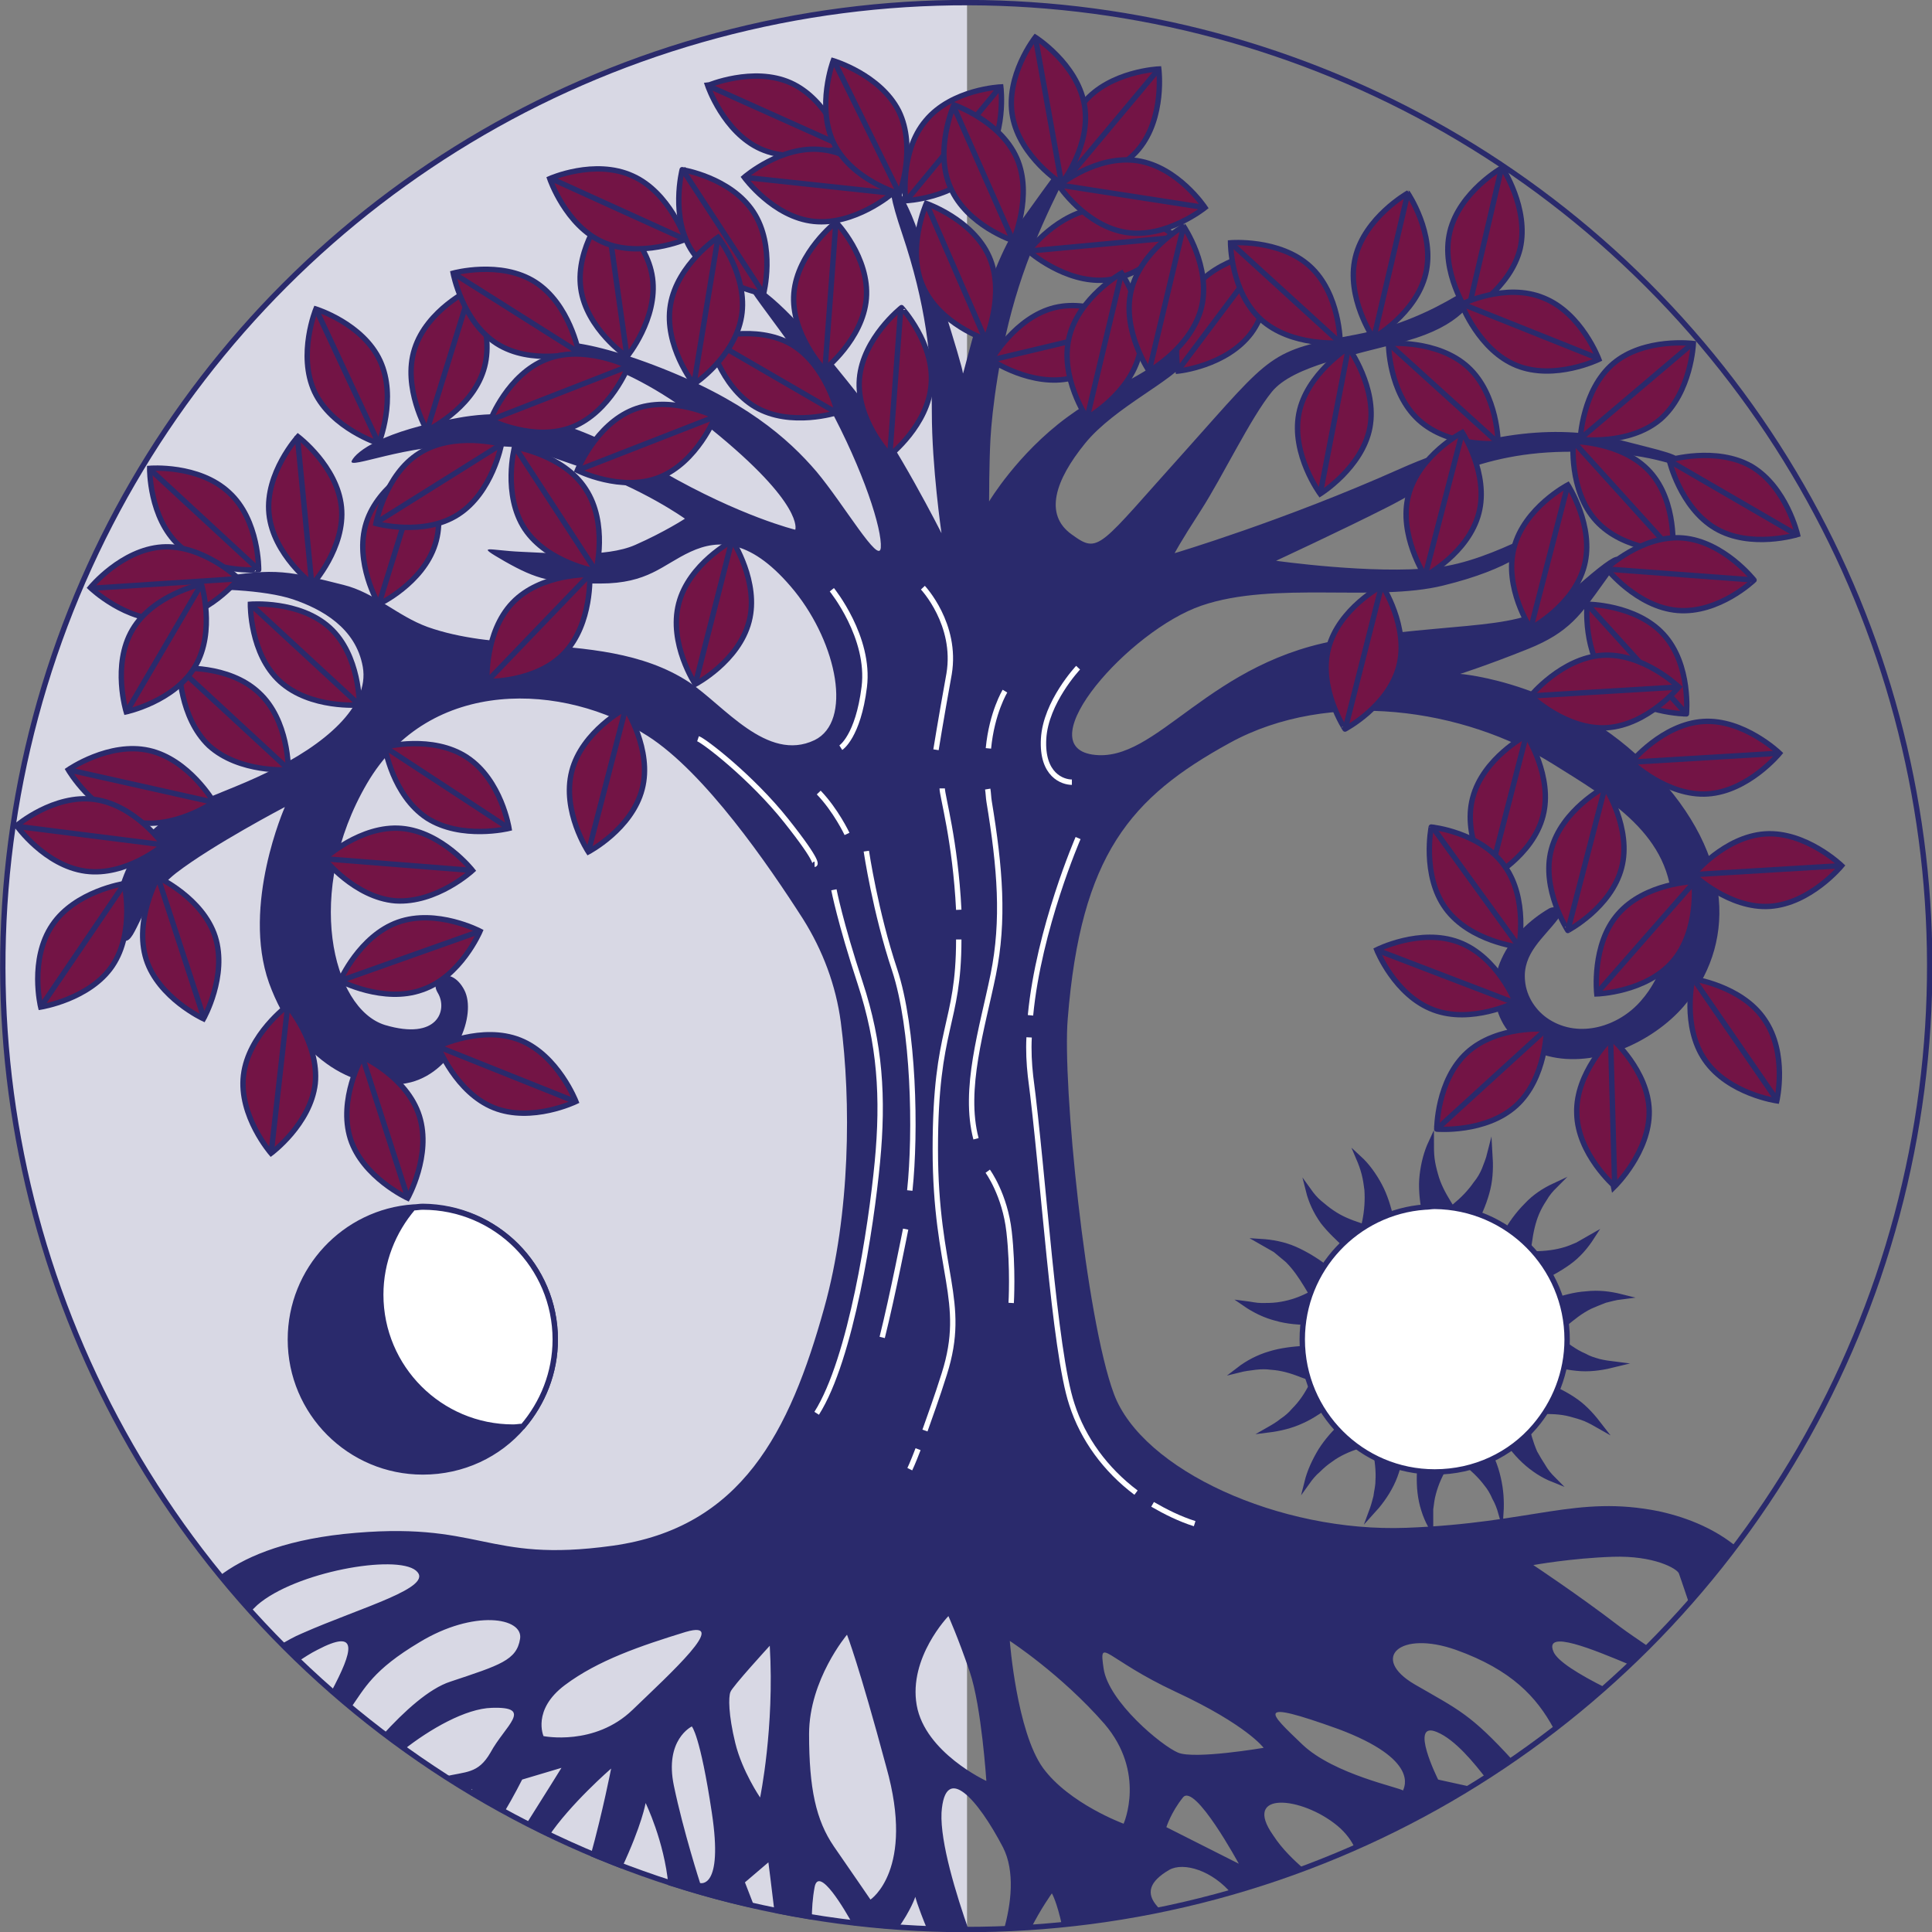 <?xml version="1.0" encoding="utf-8"?>
<!-- Generator: Adobe Illustrator 27.6.1, SVG Export Plug-In . SVG Version: 6.00 Build 0)  -->
<svg version="1.1" id="Layer_1" xmlns="http://www.w3.org/2000/svg" xmlns:xlink="http://www.w3.org/1999/xlink" x="0px" y="0px"
	 viewBox="0 0 280.1 280.1" style="enable-background:new 0 0 280.1 280.1;" xml:space="preserve">
<rect x="0" y="0" width="280.1" height="280.1" fill="#808080" stroke="none"/>
<style type="text/css">
	.st0{fill:#D8D8E4;}
	.st1{fill:none;stroke:#2A2A6C;stroke-width:0.78;stroke-miterlimit:10;}
	.st2{fill:#2A2A6C;}
	.st3{fill:none;stroke:#FFFFFF;stroke-width:0.78;stroke-miterlimit:10;}
	.st4{fill:#731445;stroke:#2A2A6C;stroke-width:0.78;stroke-miterlimit:10;}
	.st5{fill:#2A2A6C;stroke:#2A2A6C;stroke-width:0.78;stroke-miterlimit:10;}
	.st6{fill:#FFFFFF;stroke:#2A2A6C;stroke-width:0.78;stroke-miterlimit:10;}
</style>
<g>
	<path class="st0" d="M140.1,279.7c0,0,0.1,0,0.1,0V0.4c0,0-0.1,0-0.1,0C62.9,0.4,0.4,62.9,0.4,140.1S62.9,279.7,140.1,279.7z"/>
	
		<ellipse transform="matrix(0.707 -0.707 0.707 0.707 -58.015 140.06)" class="st1" cx="140.1" cy="140.1" rx="139.7" ry="139.7"/>
	<g>
		<g>
			<path class="st2" d="M240.5,219.1c-12-2.4-18.2,1.7-36.6,2.4c-18.4,0.7-38.3-8.4-42.4-19.4c-4.1-11-7.5-45.1-6.7-54.4
				c1.9-23.8,9.1-32.1,23.5-40c14.4-7.9,34-5,46.9,3.1c8,5,17.3,10.3,17.2,20.9c-0.1,4.7-1.3,9.8-4.5,13.4
				c-3.2,3.7-8.9,5.5-13.3,2.7c-1.9-1.2-3.3-3.3-3.5-5.6c-0.4-4,2.7-6.2,4.8-9c0.2-0.3,0.5-0.6,0.3-1.1c-0.3-0.6-1-0.7-1.6-0.4
				c-2.9,1.7-5.5,4.2-6.9,7.3c-1.3,2.8-1.4,6.3,0,9c1.3,2.6,3.9,4.4,6.7,5.1c6.9,1.8,15.2-2,19.7-7.2c7.4-8.6,7.7-21.6-4.6-34.3
				c-12.2-12.7-27.8-13.9-27.8-13.9s3.8-1.2,9.8-3.6c6-2.4,7.7-5,11-9.6c3.4-4.6,3.1-5.7-4.1,0.7c-7.2,6.5-12.9,4.6-33.1,7.4
				c-20.1,2.9-27.5,18.2-36.9,16.8c-9.3-1.4,5.3-18,15.8-21.6c10.5-3.6,25.2-0.5,35-2.9c9.8-2.4,13.4-5.5,15.6-8.1
				c2.2-2.6-7.9,4.6-16.8,5.5c-8.9,1-23-1-23-1s9.7-4.5,16-7.7c4.7-2.3,12.2-7.9,25.8-8.1c13.7-0.2,16.3,2.8,16.8,1.6
				c0.5-1.2-2.6-1.7-9.1-3.4c-6.5-1.7-17.3-2.1-31.6,4.3c-16.8,7.5-32.6,12.2-32.6,12.2s0.7-1.4,3.8-6.2c3.1-4.8,7.2-13.4,10.3-17.2
				c3.1-3.8,12-5.3,19.6-7.4c7.7-2.2,9.6-5.5,10.8-8.1c1.2-2.6-5.5,4.8-18.2,7.2c-12.7,2.4-12,2.6-24.7,16.8
				c-12.7,14.1-12.5,15.1-16.5,12.2c-4.1-2.9-2.4-7.9,1.9-13.2c4.3-5.3,12.9-9.1,14.9-12.2s3.4-8.4-1-2.9c-4.3,5.5-9.3,6-16.5,11.3
				c-7.2,5.3-11.3,12.2-11.3,12.2s0-5.5,0.2-9.1c0.2-3.6,1.2-12.9,4.1-22c2.9-9.1,6.9-16,8.4-19.4c1.4-3.4-3.6,3.6-8.4,10.3
				c-4.8,6.7-8.1,22.5-8.1,21.6s-5-17-7.4-22.8c-2.4-5.7-4.8-7.4-1.4,2.6c3.4,10.1,4.3,18,4.3,25.9c0,7.9,1.4,17.5,1.4,17.5
				s-6.5-12.9-11.7-19.6c-5.3-6.7-11-13.7-15.3-16.3c-4.3-2.6,5.3,7.4,10.5,17.2c5.3,9.8,7.9,18.2,7.7,20.8c-0.2,2.6-5.3-6.2-9.3-11
				c-4.1-4.8-10.5-10.5-23.7-15.5c-13.2-5-17.3-3.2-15.3-2.2c1.9,1,10.1,0.5,23.7,11.5s12.2,14.6,12.2,14.6s-7.9-1.9-19.2-8.4
				C85,62.2,77.1,58.6,66.3,60.6c-10.8,1.9-14.6,4.8-15.3,6.2c-0.7,1.4,8-2.5,17.1-2.2c9.1,0.2,6.9,0,16,3.1
				c9.1,3.1,15.2,7.5,15.2,7.5s-2.9,1.9-7.2,3.8c-4.3,1.9-11.7,1.2-16.5,1c-4.8-0.2-6.9-1.2-2.4,1.4c4.6,2.6,6.8,3.2,13.8,3.2
				s9-2.7,13.1-4.6c4.1-1.9,8.9-1.9,15.1,5.7c6.2,7.7,8.4,18.9,2.9,21.6c-6.9,3.3-13.2-5.1-18.2-8.4c-6.7-4.4-15-4.9-22.8-5.5
				C72,93,66.8,92.6,62,90.9c-4.4-1.6-7.7-5-12.2-6.1c-7.6-1.9-9.8-2.6-18.5-1s-5.5,2.4-3.4,1.9c2.2-0.5,10.5-0.2,14.6,1.2
				c4.1,1.4,9.1,4.1,10.1,9.8c1,5.7-5.5,11.3-13.9,15.3c-8.4,4.1-15.3,5-19.2,11.7s-3.1,12.5-1.4,12.7c1.7,0.2,2.2-5.7,7.4-9.8
				c5.3-4.1,15.8-9.6,15.8-9.6S35,131.2,39,142.5c4.1,11.3,13,16.3,20.6,14.4c6.4-1.7,9.6-9.8,7.7-13.4c-1.9-3.6-5.3-1.9-3.8,0.5
				c1.4,2.4,0,6.9-7.7,4.6c-7.7-2.4-11.7-19.4-2.6-35c9.1-15.6,28.7-14.6,40.7-6.9c8.3,5.3,17.5,18.7,22.5,26.5
				c2.9,4.6,4.8,9.7,5.5,15c1.5,11.4,1.4,27.8-2.4,41.4c-5,18-12,31.9-30.7,34.5c-18.7,2.6-18.9-3.8-39-1.7c-9.1,1-14.6,3.5-18,6.1
				c1.4,1.8,2.9,3.5,4.4,5.2c0.4-0.3,0.7-0.6,1.1-1c5.5-4.8,20.1-7.4,23-5c2.9,2.4-7.9,5.3-16.5,9.1c-1.2,0.5-2.2,1.1-3.1,1.6
				c0.8,0.8,1.7,1.7,2.5,2.5c0.9-0.6,1.8-1.2,2.8-1.7c6.1-3.2,5.2,0.1,2,6.1c0.9,0.8,1.8,1.6,2.8,2.4c2.1-3,3.3-5.6,10-9.6
				c7.9-4.8,15.1-3.6,14.6-0.5c-0.5,3.1-2.9,3.8-10.1,6.2c-3.1,1-6.7,4.3-9.8,7.7c1,0.8,2,1.5,3,2.2c3.8-3,9-6,12.8-6.1
				c6.2-0.2,1.9,2.6-0.2,6.5c-1.8,3.1-3.5,2.7-6.8,3.5c1.1,0.7,2.2,1.4,3.3,2.1c0.6-0.2,0.9-0.3,0.9-0.3s-0.2,0.2-0.4,0.7
				c1.6,1,3.2,1.9,4.9,2.8c1.5-2.5,2.7-4.9,2.7-4.9l5.7-1.7c0,0-2.6,4.2-5.2,8.3c1.1,0.6,2.2,1.1,3.3,1.7c3.1-4.7,9.1-9.9,9.1-9.9
				s-1.2,6.2-3,12.7c1.5,0.6,3,1.2,4.5,1.8c3-6.4,3.5-9.5,3.5-9.5s2.7,5.5,3.3,11.9c4.1,1.3,8.3,2.5,12.6,3.4
				c-0.1-0.2-0.2-0.5-0.3-0.7c-1.2-3.1-1.2-3.1-1.2-3.1l3.4-2.9c0,0,0.5,3.9,0.9,7.3c1.8,0.4,3.6,0.7,5.4,1c0-1.5,0.1-3.1,0.4-4.7
				c0.6-3.2,4.4,3.3,5.6,5.5c2.1,0.2,4.3,0.5,6.4,0.6c2-2.8,2.6-4.7,2.6-4.7s0.2,1,1.8,4.9c1.9,0.1,3.7,0.1,5.6,0.1
				c0.1,0,0.3,0,0.4,0c-1.9-5.4-4.2-12.9-4-17.2c0.5-7.4,5.3-1.9,8.9,5c1.8,3.5,1.2,8.3,0.1,12.1c1.3-0.1,2.6-0.1,3.9-0.2
				c1.5-3,3.1-5.2,3.1-5.2s0.7,1.1,1.5,4.8c4.9-0.5,9.7-1.2,14.5-2.2c-0.2-0.2-0.5-0.4-0.7-0.7c-1.7-1.9-1.2-3.6,1.7-5.3
				c2.1-1.2,6.3,0.1,9.1,3.5c3.6-1,7.2-2.2,10.6-3.5c-1.6-1.4-3.3-3-4.6-5c-4.6-6.5,4.1-5.7,9.3-1.4c1.2,1,2.1,2.2,2.6,3.4
				c5.9-2.6,11.5-5.6,17-9l-5-1.1c0,0-4.3-8.6-0.2-6.9c2.7,1.1,5.5,4.6,7.2,6.8c1.3-0.9,2.6-1.7,3.9-2.6c-6.2-6.8-7.9-7.4-14.3-11.1
				c-6.5-3.8-2.2-7.9,6-5c8.1,2.9,11.7,6.9,14.1,11.3c0.1,0.1,0.2,0.3,0.2,0.4c2.5-2,5-4,7.4-6.2c-3.8-1.9-7.1-3.9-7.6-5.3
				c-1.3-3.2,5.7-0.3,11.2,2c0.9-0.9,1.8-1.7,2.7-2.6c-1.6-1.1-3.1-2.1-4.3-3c-6-4.6-12.5-8.9-12.5-8.9s5.5-1,11.5-1.2
				c6-0.2,9.3,1.7,9.6,2.4c0.2,0.6,0.4,1.1,1.5,4.4c2.4-2.7,4.6-5.5,6.8-8.3C248.9,221.9,245.1,220.1,240.5,219.1z M91.7,247.9
				c-5.5,5.3-12.9,3.8-12.9,3.8s-1.7-3.8,3.1-7.4c4.8-3.6,11-5.7,17.5-7.7C105.9,234.7,97.2,242.6,91.7,247.9z M101.5,273
				c0,0-2.4-7.4-3.8-14.1c-1.4-6.7,2.6-8.6,2.6-8.6s1.2,1.2,2.9,12.5C104.9,274,101.5,273,101.5,273z M110.2,260.6
				c0,0-2.6-3.8-3.6-7.9c-1-4.1-1-6.7-0.7-7.4c0.2-0.7,5.7-6.7,5.7-6.7C112.3,250.5,110.2,260.6,110.2,260.6z M126.2,275.4
				c0,0-2.6-3.8-5.3-7.7c-2.6-3.8-3.6-8.4-3.6-16.3s5.5-14.4,5.5-14.4s1.7,4.3,5.7,19.2C132.7,271.1,126.2,275.4,126.2,275.4z
				 M132.9,247.2c-1.2-6.9,4.6-12.9,4.6-12.9s1.4,3.1,3.1,8.1c1.7,5,2.4,15.8,2.4,15.8S134.1,254.1,132.9,247.2z M162.9,264.4
				c0,0-7.9-2.9-11.7-8.1c-3.8-5.3-4.8-18.4-4.8-18.4s7.4,4.8,13.7,12C166.2,257,162.9,264.4,162.9,264.4z M169.1,264.9
				c0,0,0.7-2.2,2.4-4.3c1.7-2.2,8.1,9.6,8.1,9.6L169.1,264.9z M170.8,254.1c-2.4-1-10.1-7.4-10.8-12.2c-0.7-4.8,0.2-1.4,10.5,3.4
				c10.3,4.8,12.7,8.1,12.7,8.1S173.2,255.1,170.8,254.1z M203.4,259.6c-0.2-0.4-10-2.3-14.6-6.7c-4.8-4.6-7.2-6.7,5.3-2.2
				C205.8,255.1,203.6,259.1,203.4,259.6z"/>
			<g>
				<path class="st3" d="M120.9,129c0,0,0.9,4.7,3.8,13.5s3.4,16.6,2.5,26c-0.9,9.4-3.8,28.5-8.8,36.4"/>
				<path class="st3" d="M125.6,123.4c0,0,1.3,8.8,4.1,17.2c2.8,8.5,3.1,23.5,2.2,32"/>
				<path class="st3" d="M120.6,85.5c0,0,5.6,6.9,4.7,14.1c-0.9,7.2-3.4,8.8-3.4,8.8"/>
				<path class="st3" d="M156.3,96.8c0,0-4.7,5-5,10.3c-0.3,5.3,2.8,6.3,4.1,6.3"/>
				<path class="st3" d="M167.1,218.1c1.9,1.1,3.9,2.1,6.1,2.8"/>
				<path class="st3" d="M149.2,150.4c-0.1,1.9,0,3.8,0.2,5.6c1.9,14.4,3.4,39.8,6,47.6c1.6,5,4.9,9.5,9.3,12.8"/>
				<path class="st3" d="M156.3,121.5c0,0-5.7,13.1-6.9,25.7"/>
				<path class="st3" d="M139,131.9c-0.5-10-2.4-16.5-2.4-17.6"/>
				<path class="st3" d="M134.1,207.4c0.7-2,1.7-4.7,2.8-8.2c3.4-10.7-1.3-14.7-1.3-32.6c0-17.9,3.4-17.9,3.4-30.4"/>
				<path class="st3" d="M131.9,213c0,0,0.4-0.8,1.2-2.9"/>
				<path class="st3" d="M143.2,114.4c0.1,0.6,0.1,1.2,0.2,1.8c1.6,9.7,2.2,17.2,0.6,25.1c-1.6,7.8-4.4,16.6-2.5,23.8"/>
				<path class="st3" d="M145.7,100.2c0,0-1.9,3.1-2.4,8.3"/>
				<path class="st3" d="M118.1,125.3c0,0,0.9,0-4.1-6.3c-5-6.3-11.9-11.6-12.8-11.9"/>
				<path class="st3" d="M122.8,120.9c0,0-1.6-3.4-4.1-6"/>
				<path class="st3" d="M143.2,169.8c0,0,2.5,3.4,3.1,8.8c0.6,5.3,0.3,10.3,0.3,10.3"/>
				<path class="st3" d="M131.3,178.2c0,0-1.9,9.7-3.4,15.7"/>
				<path class="st3" d="M133.8,85.2c0,0,5,5.3,3.8,12.5c-1.3,7.2-1.9,11-1.9,11"/>
			</g>
		</g>
		<g>
			<g>
				<path class="st4" d="M19.3,119.1c-5.8-1.3-9.4-7.5-9.4-7.5s5.9-4.1,11.7-2.8c5.8,1.3,9.4,7.5,9.4,7.5S25.1,120.4,19.3,119.1z"/>
				<line class="st1" x1="9.9" y1="111.6" x2="30.9" y2="116.3"/>
			</g>
			<g>
				<path class="st4" d="M30.3,108.1C26,104,26,96.9,26,96.9s7.1-0.6,11.5,3.5c4.4,4,4.3,11.2,4.3,11.2S34.7,112.1,30.3,108.1z"/>
				<line class="st1" x1="26" y1="96.9" x2="41.8" y2="111.5"/>
			</g>
			<g>
				<path class="st4" d="M40.6,98.8c-4.4-4-4.3-11.2-4.3-11.2S43.4,87,47.8,91c4.4,4,4.3,11.2,4.3,11.2S45,102.8,40.6,98.8z"/>
				<line class="st1" x1="36.3" y1="87.6" x2="52.1" y2="102.2"/>
			</g>
			<g>
				<path class="st4" d="M26,79.1c-4.4-4-4.3-11.2-4.3-11.2s7.1-0.6,11.5,3.5c4.4,4,4.3,11.2,4.3,11.2S30.4,83.2,26,79.1z"/>
				<line class="st1" x1="21.7" y1="68" x2="37.5" y2="82.6"/>
			</g>
			<g>
				<path class="st4" d="M24.2,89.8c-5.9,0.4-11.1-4.6-11.1-4.6s4.5-5.5,10.4-5.9c5.9-0.4,11.1,4.6,11.1,4.6S30.1,89.5,24.2,89.8z"
					/>
				<line class="st1" x1="13.1" y1="85.3" x2="34.6" y2="83.9"/>
			</g>
			<g>
				<path class="st4" d="M28.3,96.6c-3,5.1-10,6.6-10,6.6s-2.1-6.8,0.9-11.9c3-5.1,10-6.6,10-6.6S31.3,91.5,28.3,96.6z"/>
				<line class="st1" x1="18.3" y1="103.3" x2="29.2" y2="84.7"/>
			</g>
			<g>
				<path class="st4" d="M39,74.5c-0.6-5.9,4.2-11.2,4.2-11.2s5.7,4.3,6.3,10.2c0.6,5.9-4.2,11.2-4.2,11.2S39.6,80.4,39,74.5z"/>
				<line class="st1" x1="43.1" y1="63.2" x2="45.2" y2="84.7"/>
			</g>
			<g>
				<path class="st4" d="M53.1,75.8c1.8-5.7,8.2-8.7,8.2-8.7s3.6,6.2,1.8,11.8c-1.8,5.7-8.2,8.7-8.2,8.7S51.3,81.5,53.1,75.8z"/>
				<line class="st1" x1="61.3" y1="67.1" x2="54.9" y2="87.7"/>
			</g>
			<g>
				<path class="st4" d="M60.8,65.7c5-3.2,11.9-1.3,11.9-1.3s-1.3,7-6.3,10.2c-5,3.2-11.9,1.3-11.9,1.3S55.8,68.8,60.8,65.7z"/>
				<line class="st1" x1="72.7" y1="64.4" x2="54.5" y2="75.8"/>
			</g>
			<g>
				<path class="st4" d="M60.1,50.6c1.8-5.7,8.2-8.7,8.2-8.7s3.6,6.2,1.8,11.8c-1.8,5.7-8.2,8.7-8.2,8.7S58.3,56.2,60.1,50.6z"/>
				<line class="st1" x1="68.3" y1="41.8" x2="61.9" y2="62.4"/>
			</g>
			<g>
				<path class="st4" d="M72,49.8c-5-3.2-6.3-10.2-6.3-10.2s6.9-1.9,11.9,1.3c5,3.2,6.3,10.2,6.3,10.2S77,53,72,49.8z"/>
				<line class="st1" x1="65.7" y1="39.6" x2="83.9" y2="51.1"/>
			</g>
			<g>
				<path class="st4" d="M84.2,41.8c-0.8-5.9,3.7-11.4,3.7-11.4s5.9,4,6.7,9.9c0.8,5.9-3.7,11.4-3.7,11.4S85,47.7,84.2,41.8z"/>
				<line class="st1" x1="87.9" y1="30.4" x2="90.9" y2="51.7"/>
			</g>
			<g>
				<path class="st4" d="M79.2,52.1c5.5-2.2,11.9,1,11.9,1s-2.6,6.6-8.1,8.8c-5.5,2.2-11.9-1-11.9-1S73.6,54.3,79.2,52.1z"/>
				<line class="st1" x1="91.1" y1="53.1" x2="71.1" y2="60.9"/>
			</g>
			<g>
				<path class="st4" d="M91.8,59.4c5.5-2.2,11.9,1,11.9,1s-2.6,6.6-8.1,8.8c-5.5,2.2-11.9-1-11.9-1S86.3,61.6,91.8,59.4z"/>
				<line class="st1" x1="103.7" y1="60.4" x2="83.7" y2="68.2"/>
			</g>
			<g>
				<path class="st4" d="M74.3,87.4c4.1-4.3,11.2-4.1,11.2-4.1s0.4,7.1-3.7,11.4c-4.1,4.3-11.2,4.1-11.2,4.1S70.2,91.7,74.3,87.4z"
					/>
				<line class="st1" x1="85.5" y1="83.3" x2="70.6" y2="98.8"/>
			</g>
			<g>
				<path class="st4" d="M84.9,70.9c3.3,5,1.5,11.9,1.5,11.9s-7-1.2-10.3-6.1c-3.3-5-1.5-11.9-1.5-11.9S81.7,65.9,84.9,70.9z"/>
				<line class="st1" x1="86.4" y1="82.8" x2="74.6" y2="64.7"/>
			</g>
			<g>
				<path class="st4" d="M109.2,30.7c3.3,5,1.5,11.9,1.5,11.9s-7-1.2-10.3-6.1s-1.5-11.9-1.5-11.9S105.9,25.7,109.2,30.7z"/>
				<line class="st1" x1="110.7" y1="42.6" x2="98.9" y2="24.5"/>
			</g>
			<g>
				<path class="st4" d="M125.6,43.3c-0.5,5.9-6.1,10.3-6.1,10.3s-4.9-5.2-4.4-11.1c0.5-5.9,6.1-10.3,6.1-10.3
					S126.1,37.3,125.6,43.3z"/>
				<line class="st1" x1="119.6" y1="53.6" x2="121.2" y2="32.1"/>
			</g>
			<g>
				<path class="st4" d="M135,55.7C134.6,61.6,129,66,129,66s-4.9-5.2-4.4-11.1c0.5-5.9,6.1-10.3,6.1-10.3S135.5,49.8,135,55.7z"/>
				<line class="st1" x1="129" y1="66" x2="130.6" y2="44.6"/>
			</g>
			<g>
				<path class="st4" d="M109.5,59c-5.1-3-6.7-9.9-6.7-9.9s6.8-2.1,11.9,0.8c5.1,3,6.7,9.9,6.7,9.9S114.6,62,109.5,59z"/>
				<line class="st1" x1="102.8" y1="49.1" x2="121.4" y2="59.9"/>
			</g>
			<g>
				<path class="st4" d="M114.6,12c5.4,2.4,7.7,9.2,7.7,9.2s-6.6,2.8-12,0.4c-5.4-2.4-7.7-9.2-7.7-9.2S109.2,9.6,114.6,12z"/>
				<line class="st1" x1="122.2" y1="21.2" x2="102.6" y2="12.4"/>
			</g>
			<g>
				<path class="st4" d="M118,32.1c-5.9-0.6-10.1-6.4-10.1-6.4s5.4-4.7,11.3-4c5.9,0.6,10.1,6.4,10.1,6.4S123.9,32.7,118,32.1z"/>
				<line class="st1" x1="107.8" y1="25.7" x2="129.2" y2="28"/>
			</g>
			<g>
				<path class="st4" d="M142.2,24.2c-3.8,4.6-10.9,4.9-10.9,4.9s-0.9-7.1,2.9-11.6c3.8-4.6,10.9-4.9,10.9-4.9S146,19.7,142.2,24.2z
					"/>
				<line class="st1" x1="131.3" y1="29.2" x2="145" y2="12.6"/>
			</g>
			<g>
				<path class="st4" d="M165.1,21.6c-3.8,4.6-10.9,4.9-10.9,4.9s-0.9-7.1,2.9-11.6C160.9,10.3,168,10,168,10S168.9,17,165.1,21.6z"
					/>
				<line class="st1" x1="154.2" y1="26.5" x2="168" y2="10"/>
			</g>
			<g>
				<path class="st4" d="M160.3,40.6c-5.9,0.5-11.2-4.2-11.2-4.2s4.3-5.7,10.2-6.2c5.9-0.5,11.2,4.2,11.2,4.2S166.3,40.1,160.3,40.6
					z"/>
				<line class="st1" x1="149.1" y1="36.4" x2="170.6" y2="34.4"/>
			</g>
			<g>
				<path class="st4" d="M137.8,27.2c-2.4-5.4,0.5-12,0.5-12s6.7,2.3,9.1,7.7c2.4,5.4-0.5,12-0.5,12S140.2,32.7,137.8,27.2z"/>
				<line class="st1" x1="138.2" y1="15.3" x2="146.9" y2="35"/>
			</g>
			<g>
				<path class="st4" d="M133.8,41.5c-2.4-5.4,0.5-12,0.5-12s6.7,2.3,9.1,7.7c2.4,5.4-0.5,12-0.5,12S136.2,47,133.8,41.5z"/>
				<line class="st1" x1="134.3" y1="29.5" x2="142.9" y2="49.3"/>
			</g>
			<g>
				<path class="st4" d="M155.4,54.8c-5.8,1.4-11.7-2.6-11.7-2.6s3.5-6.2,9.2-7.6c5.8-1.4,11.7,2.6,11.7,2.6S161.2,53.4,155.4,54.8z
					"/>
				<line class="st1" x1="143.7" y1="52.2" x2="164.7" y2="47.2"/>
			</g>
			<g>
				<path class="st4" d="M181.4,48.3c-3.6,4.8-10.6,5.5-10.6,5.5s-1.3-7,2.2-11.8c3.6-4.8,10.6-5.5,10.6-5.5S184.9,43.6,181.4,48.3z
					"/>
				<line class="st1" x1="170.7" y1="53.8" x2="183.6" y2="36.6"/>
			</g>
			<g>
				<path class="st4" d="M165.2,51.3c-1.4,5.8-7.6,9.3-7.6,9.3s-4-5.9-2.6-11.7c1.4-5.8,7.6-9.3,7.6-9.3S166.6,45.5,165.2,51.3z"/>
				<line class="st1" x1="157.6" y1="60.6" x2="162.6" y2="39.6"/>
			</g>
			<g>
				<path class="st4" d="M174.2,44.5c-1.4,5.8-7.6,9.3-7.6,9.3s-4-5.9-2.6-11.7c1.4-5.8,7.6-9.3,7.6-9.3S175.6,38.7,174.2,44.5z"/>
				<line class="st1" x1="166.6" y1="53.8" x2="171.6" y2="32.8"/>
			</g>
			<g>
				<path class="st4" d="M220.4,36c-1.4,5.8-7.6,9.3-7.6,9.3s-4-5.9-2.6-11.7c1.4-5.8,7.6-9.3,7.6-9.3S221.7,30.2,220.4,36z"/>
				<line class="st1" x1="212.8" y1="45.3" x2="217.7" y2="24.3"/>
			</g>
			<g>
				<path class="st4" d="M206.7,39.7c-1.4,5.8-7.6,9.3-7.6,9.3s-4-5.9-2.6-11.7c1.4-5.8,7.6-9.3,7.6-9.3S208.1,33.9,206.7,39.7z"/>
				<line class="st1" x1="199.2" y1="48.9" x2="204.1" y2="28"/>
			</g>
			<g>
				<path class="st4" d="M212.8,53.2c4.4,4,4.4,11.1,4.4,11.1s-7.1,0.6-11.5-3.4c-4.4-4-4.4-11.1-4.4-11.1S208.4,49.2,212.8,53.2z"
					/>
				<line class="st1" x1="217.3" y1="64.3" x2="201.3" y2="49.8"/>
			</g>
			<g>
				<path class="st4" d="M189.9,38.6c4.4,4,4.4,11.1,4.4,11.1s-7.1,0.6-11.5-3.4c-4.4-4-4.4-11.1-4.4-11.1S185.5,34.6,189.9,38.6z"
					/>
				<line class="st1" x1="194.3" y1="49.7" x2="178.4" y2="35.2"/>
			</g>
			<g>
				<path class="st4" d="M198.6,62c-1.1,5.8-7.2,9.6-7.2,9.6s-4.2-5.7-3.1-11.6c1.1-5.8,7.2-9.6,7.2-9.6S199.7,56.2,198.6,62z"/>
				<line class="st1" x1="191.4" y1="71.6" x2="195.5" y2="50.4"/>
			</g>
			<g>
				<path class="st4" d="M253.9,67.6c5.1,3,6.7,9.9,6.7,9.9s-6.8,2.1-11.9-0.9c-5.1-3-6.7-9.9-6.7-9.9S248.8,64.7,253.9,67.6z"/>
				<line class="st1" x1="260.6" y1="77.6" x2="242" y2="66.8"/>
			</g>
			<g>
				<path class="st4" d="M233.9,52.7c4.5-3.8,11.6-2.9,11.6-2.9s-0.3,7.1-4.8,11c-4.5,3.8-11.6,2.9-11.6,2.9S229.4,56.5,233.9,52.7z
					"/>
				<line class="st1" x1="245.5" y1="49.7" x2="229.1" y2="63.6"/>
			</g>
			<g>
				<path class="st4" d="M231.4,75.5c-4-4.4-3.3-11.5-3.3-11.5s7.1,0,11.1,4.4c4,4.4,3.3,11.5,3.3,11.5S235.4,79.9,231.4,75.5z"/>
				<line class="st1" x1="228.1" y1="64" x2="242.5" y2="79.9"/>
			</g>
			<g>
				<path class="st4" d="M233.4,99.1c-4-4.4-3.3-11.5-3.3-11.5s7.1,0,11.1,4.4c4,4.4,3.3,11.5,3.3,11.5S237.4,103.5,233.4,99.1z"/>
				<line class="st1" x1="230.1" y1="87.6" x2="244.5" y2="103.5"/>
			</g>
			<g>
				<path class="st4" d="M243.2,88.5c-5.9-0.5-10.3-6.1-10.3-6.1s5.2-4.9,11.1-4.4c5.9,0.5,10.3,6.1,10.3,6.1S249.2,89,243.2,88.5z"
					/>
				<line class="st1" x1="232.9" y1="82.5" x2="254.4" y2="84.1"/>
			</g>
			<g>
				<path class="st4" d="M219.5,79.4c1.5-5.8,7.8-9.1,7.8-9.1s3.9,6,2.4,11.7c-1.5,5.8-7.8,9.1-7.8,9.1S218,85.2,219.5,79.4z"/>
				<line class="st1" x1="227.3" y1="70.3" x2="221.9" y2="91.2"/>
			</g>
			<g>
				<path class="st4" d="M204.2,71.8c1.5-5.8,7.8-9.1,7.8-9.1s3.9,6,2.4,11.7c-1.5,5.8-7.8,9.1-7.8,9.1S202.7,77.5,204.2,71.8z"/>
				<line class="st1" x1="212" y1="62.7" x2="206.6" y2="83.5"/>
			</g>
			<g>
				<path class="st4" d="M192.6,94c1.5-5.8,7.8-9.1,7.8-9.1s3.9,6,2.4,11.7c-1.5,5.8-7.8,9.1-7.8,9.1S191.1,99.8,192.6,94z"/>
				<line class="st1" x1="200.3" y1="84.9" x2="195" y2="105.8"/>
			</g>
			<g>
				<path class="st4" d="M98.4,87.5c1.5-5.8,7.8-9.1,7.8-9.1s3.9,6,2.4,11.7c-1.5,5.8-7.8,9.1-7.8,9.1S96.9,93.3,98.4,87.5z"/>
				<line class="st1" x1="106.1" y1="78.4" x2="100.8" y2="99.2"/>
			</g>
			<g>
				<path class="st4" d="M82.9,111.8c1.5-5.8,7.8-9.1,7.8-9.1s3.9,6,2.4,11.7c-1.5,5.8-7.8,9.1-7.8,9.1S81.4,117.6,82.9,111.8z"/>
				<line class="st1" x1="90.7" y1="102.7" x2="85.3" y2="123.5"/>
			</g>
			<g>
				<path class="st4" d="M213.5,115.7c1.5-5.8,7.8-9.1,7.8-9.1s3.9,6,2.4,11.7c-1.5,5.8-7.8,9.1-7.8,9.1S212,121.4,213.5,115.7z"/>
				<line class="st1" x1="221.3" y1="106.5" x2="215.9" y2="127.4"/>
			</g>
			<g>
				<path class="st4" d="M224.9,123.2c1.5-5.8,7.8-9.1,7.8-9.1s3.9,6,2.4,11.7c-1.5,5.8-7.8,9.1-7.8,9.1S223.4,128.9,224.9,123.2z"
					/>
				<line class="st1" x1="232.7" y1="114.1" x2="227.3" y2="134.9"/>
			</g>
			<g>
				<path class="st4" d="M247.6,115.1c-5.9,0.4-11.1-4.6-11.1-4.6s4.5-5.5,10.4-5.9c5.9-0.4,11.1,4.6,11.1,4.6
					S253.5,114.7,247.6,115.1z"/>
				<line class="st1" x1="236.5" y1="110.5" x2="258" y2="109.2"/>
			</g>
			<g>
				<path class="st4" d="M233,105.5c-5.9,0.4-11.1-4.6-11.1-4.6s4.5-5.5,10.4-5.9c5.9-0.4,11.1,4.6,11.1,4.6S238.9,105.1,233,105.5z
					"/>
				<line class="st1" x1="221.9" y1="100.9" x2="243.4" y2="99.6"/>
			</g>
			<g>
				<path class="st4" d="M256.6,131.4c-5.9,0.4-11.1-4.6-11.1-4.6s4.5-5.5,10.4-5.9c5.9-0.4,11.1,4.6,11.1,4.6
					S262.5,131,256.6,131.4z"/>
				<line class="st1" x1="245.5" y1="126.8" x2="267" y2="125.5"/>
			</g>
			<g>
				<path class="st4" d="M247.2,153.7c-3.4-4.9-1.8-11.8-1.8-11.8s7.1,1,10.4,5.9c3.4,4.9,1.8,11.8,1.8,11.8
					S250.6,158.6,247.2,153.7z"/>
				<line class="st1" x1="245.5" y1="141.9" x2="257.7" y2="159.6"/>
			</g>
			<g>
				<path class="st4" d="M228.6,161.4c-0.2-5.9,5-10.9,5-10.9s5.4,4.7,5.5,10.6s-5,10.9-5,10.9S228.7,167.3,228.6,161.4z"/>
				<line class="st1" x1="233.5" y1="150.5" x2="234.1" y2="172"/>
			</g>
			<g>
				<path class="st4" d="M212.7,152.6c4.4-4,11.5-3.4,11.5-3.4s0,7.1-4.4,11.1c-4.4,4-11.5,3.4-11.5,3.4S208.3,156.6,212.7,152.6z"
					/>
				<line class="st1" x1="224.2" y1="149.2" x2="208.3" y2="163.7"/>
			</g>
			<g>
				<path class="st4" d="M211.5,136.6c5.6,2.1,8.2,8.7,8.2,8.7s-6.4,3.2-11.9,1.1c-5.6-2.1-8.2-8.7-8.2-8.7S205.9,134.5,211.5,136.6
					z"/>
				<line class="st1" x1="219.6" y1="145.4" x2="199.5" y2="137.7"/>
			</g>
			<g>
				<path class="st4" d="M218.1,125.5c3.5,4.8,2.1,11.8,2.1,11.8s-7.1-0.8-10.6-5.6c-3.5-4.8-2.1-11.8-2.1-11.8
					S214.6,120.6,218.1,125.5z"/>
				<line class="st1" x1="220.2" y1="137.2" x2="207.6" y2="119.8"/>
			</g>
			<g>
				<path class="st4" d="M234.6,132.5c3.9-4.5,11-4.7,11-4.7s0.8,7.1-3.1,11.6c-3.9,4.5-11,4.7-11,4.7S230.7,136.9,234.6,132.5z"/>
				<line class="st1" x1="245.7" y1="127.8" x2="231.5" y2="144"/>
			</g>
			<g>
				<path class="st4" d="M120.9,20.8c-2.6-5.3-0.1-12-0.1-12s6.8,2,9.5,7.3c2.6,5.3,0.1,12,0.1,12S123.5,26.1,120.9,20.8z"/>
				<line class="st1" x1="120.9" y1="8.8" x2="130.4" y2="28.1"/>
			</g>
			<g>
				<path class="st4" d="M97.2,44.2c1-5.9,6.9-9.8,6.9-9.8s4.4,5.6,3.4,11.5c-1,5.9-6.9,9.8-6.9,9.8S96.2,50.1,97.2,44.2z"/>
				<line class="st1" x1="104.1" y1="34.4" x2="100.6" y2="55.7"/>
			</g>
			<g>
				<path class="st4" d="M91.7,25.5c5.4,2.4,7.7,9.2,7.7,9.2s-6.6,2.8-12,0.4c-5.4-2.4-7.7-9.2-7.7-9.2S86.2,23,91.7,25.5z"/>
				<line class="st1" x1="99.3" y1="34.7" x2="79.7" y2="25.8"/>
			</g>
			<g>
				<path class="st4" d="M164.9,23.3c5.9,0.9,9.8,6.8,9.8,6.8s-5.6,4.5-11.4,3.6c-5.9-0.9-9.8-6.8-9.8-6.8S159,22.4,164.9,23.3z"/>
				<line class="st1" x1="174.7" y1="30.1" x2="153.4" y2="26.8"/>
			</g>
			<g>
				<path class="st4" d="M157.2,15.1c1.1,5.9-3.3,11.5-3.3,11.5s-6-3.8-7.1-9.7c-1.1-5.9,3.3-11.5,3.3-11.5S156.1,9.2,157.2,15.1z"
					/>
				<line class="st1" x1="153.9" y1="26.6" x2="150.1" y2="5.4"/>
			</g>
			<g>
				<path class="st4" d="M223.8,43.2c5.5,2.2,8,8.9,8,8.9s-6.4,3.1-11.9,0.9c-5.5-2.2-8-8.9-8-8.9S218.3,40.9,223.8,43.2z"/>
				<line class="st1" x1="231.8" y1="52" x2="211.8" y2="44"/>
			</g>
			<g>
				<path class="st4" d="M45.6,56.8c-2.5-5.4,0.2-12,0.2-12s6.8,2.1,9.3,7.5c2.5,5.4-0.2,12-0.2,12S48.1,62.1,45.6,56.8z"/>
				<line class="st1" x1="45.8" y1="44.8" x2="54.9" y2="64.3"/>
			</g>
			<g>
				<path class="st4" d="M12.4,126.3c-5.9-0.8-10-6.6-10-6.6s5.4-4.6,11.3-3.8c5.9,0.8,10,6.6,10,6.6S18.3,127.1,12.4,126.3z"/>
				<line class="st1" x1="2.4" y1="119.8" x2="23.8" y2="122.5"/>
			</g>
			<g>
				<path class="st4" d="M16.3,140c-3.3,4.9-10.4,6-10.4,6s-1.7-6.9,1.7-11.9c3.3-4.9,10.4-6,10.4-6S19.6,135.1,16.3,140z"/>
				<line class="st1" x1="5.9" y1="146" x2="18" y2="128.2"/>
			</g>
			<g>
				<path class="st4" d="M31.2,135.8c1.8,5.7-1.7,11.9-1.7,11.9s-6.5-3-8.3-8.6c-1.8-5.7,1.7-11.9,1.7-11.9S29.4,130.2,31.2,135.8z"
					/>
				<line class="st1" x1="29.6" y1="147.7" x2="22.9" y2="127.2"/>
			</g>
			<g>
				<path class="st4" d="M60.8,161.8c1.8,5.7-1.7,11.9-1.7,11.9s-6.5-3-8.3-8.6c-1.8-5.7,1.7-11.9,1.7-11.9S59,156.1,60.8,161.8z"/>
				<line class="st1" x1="59.1" y1="173.6" x2="52.5" y2="153.1"/>
			</g>
			<g>
				<path class="st4" d="M75.4,150.8c5.5,2.2,8.1,8.9,8.1,8.9s-6.4,3.1-11.9,0.9c-5.5-2.2-8.1-8.9-8.1-8.9S69.9,148.6,75.4,150.8z"
					/>
				<line class="st1" x1="83.4" y1="159.7" x2="63.4" y2="151.7"/>
			</g>
			<g>
				<path class="st4" d="M45.7,157.1c-0.7,5.9-6.4,10.1-6.4,10.1s-4.7-5.4-4-11.3c0.7-5.9,6.4-10.1,6.4-10.1S46.3,151.2,45.7,157.1z
					"/>
				<line class="st1" x1="39.3" y1="167.3" x2="41.7" y2="145.9"/>
			</g>
			<g>
				<path class="st4" d="M57.7,133.7c5.6-2,11.9,1.3,11.9,1.3s-2.8,6.6-8.4,8.5c-5.6,2-11.9-1.3-11.9-1.3S52.1,135.7,57.7,133.7z"/>
				<line class="st1" x1="69.6" y1="135" x2="49.3" y2="142.2"/>
			</g>
			<g>
				<path class="st4" d="M58.2,120.1c5.9,0.5,10.3,6.1,10.3,6.1s-5.2,4.8-11.2,4.4c-5.9-0.5-10.3-6.1-10.3-6.1
					S52.3,119.6,58.2,120.1z"/>
				<line class="st1" x1="68.5" y1="126.2" x2="47" y2="124.5"/>
			</g>
			<g>
				<path class="st4" d="M67.7,109.8c5,3.3,6.1,10.3,6.1,10.3s-6.9,1.7-11.9-1.5c-5-3.3-6.1-10.3-6.1-10.3S62.7,106.5,67.7,109.8z"
					/>
				<line class="st1" x1="73.8" y1="120.1" x2="55.8" y2="108.3"/>
			</g>
		</g>
	</g>
	<g>
		<g>
			<path class="st5" d="M215.1,181.6c0.7,0.4,1.3,0.8,1.9,1.3c-0.1,0-0.2,0.1-0.3,0.1c1.4,1.2,2.5,2.7,3.4,4.3
				c0.3-0.4,0.6-0.7,0.9-0.9c0.1-0.1,0.2-0.2,0.3-0.2l0.1-0.1c0.1,0,0.1-0.1,0.2-0.1l1.2-0.5c1.6-0.6,3.2-1.5,4.6-2.5
				c1.4-1,2.5-2.3,3.4-3.7c-0.7,0.4-1.4,0.8-2.1,1.2c-0.7,0.3-1.4,0.6-2.2,0.8c-1.5,0.4-3,0.5-4.5,0.5l-0.6,0l0,0
				c0-0.1,0.1-0.3,0.1-0.4l0.2-1.2c0.2-1.5,0.5-3,1.1-4.4c0.3-0.7,0.7-1.4,1.1-2c0.4-0.7,0.9-1.3,1.5-1.9c-1.5,0.7-2.9,1.6-4.1,2.9
				c-1.2,1.2-2.3,2.7-3.1,4.2l-0.6,1.1c-0.1,0.1-0.1,0.1-0.1,0.2l-0.1,0.1c-0.1,0.1-0.2,0.2-0.3,0.2c-0.4,0.3-0.9,0.6-1.4,0.9
				C215.3,181.5,215.2,181.5,215.1,181.6z"/>
			<path class="st5" d="M195.4,180.8l1,0.8c0.1,0.1,0.1,0.1,0.1,0.2l0.1,0.1c0.1,0.1,0.1,0.2,0.2,0.3c0.2,0.4,0.5,1,0.7,1.6
				c0,0.1,0.1,0.2,0.1,0.3c1.3-1.4,2.9-2.5,4.7-3.3c0-0.1-0.1-0.1-0.2-0.2c0.5-0.2,1-0.4,1.6-0.5c-0.1-0.1-0.2-0.2-0.2-0.2
				c-0.4-0.4-0.8-0.9-1.1-1.3c-0.1-0.1-0.1-0.2-0.2-0.3l-0.1-0.1c0-0.1-0.1-0.1-0.1-0.2l-0.3-1.2c-0.4-1.7-0.9-3.4-1.7-4.9
				c-0.8-1.5-1.8-2.9-3-4c0.3,0.7,0.6,1.5,0.8,2.3c0.2,0.8,0.3,1.5,0.4,2.3c0.1,1.5,0,3-0.3,4.5l-0.2,0.9l-0.5-0.2
				c-1.5-0.5-2.8-1-4.1-1.9c-0.6-0.4-1.2-0.9-1.8-1.4c-0.6-0.5-1.1-1.1-1.6-1.8c0.4,1.6,1.1,3.1,2.1,4.5
				C192.8,178.4,194.1,179.6,195.4,180.8z"/>
			<path class="st5" d="M185.2,189.2c-0.8,0.1-1.5,0.1-2.3,0.1c-0.8,0-1.6-0.2-2.4-0.3c1.3,0.9,2.9,1.7,4.5,2.1
				c1.7,0.5,3.5,0.6,5.2,0.6l1.3,0c0.1,0,0.1,0,0.2,0l0.2,0c0.1,0,0.2,0.1,0.3,0.1c0.5,0.2,1,0.4,1.5,0.8c0.2-1.9,0.7-3.7,1.6-5.4
				c-0.2,0-0.3,0-0.5-0.1c0,0,0-0.1,0.1-0.1c0.2-0.3,0.3-0.6,0.5-0.9c0.2-0.3,0.4-0.6,0.6-0.9c-0.2,0-0.3,0-0.5,0
				c-0.6-0.1-1.2-0.2-1.7-0.3c-0.1,0-0.2-0.1-0.3-0.1l-0.1-0.1c-0.1,0-0.1,0-0.2-0.1l-1-0.8c-1.3-1-2.9-2-4.5-2.7
				c-1.6-0.7-3.3-1-4.9-1.1c0.7,0.4,1.4,0.8,2.1,1.2c0.6,0.5,1.2,1,1.8,1.5c1.1,1.1,1.9,2.3,2.7,3.6l0.6,1c0,0.1,0.1,0.2,0.2,0.3
				l-0.5,0.2C188.1,188.6,186.7,189,185.2,189.2z"/>
			<path class="st5" d="M207.9,179.6c0.4,0,0.8,0,1.1,0.1c1.4,0.2,2.7,0.5,4,1.1c0-0.6,0-1.2,0-1.7c0-0.1,0-0.3,0.1-0.4l0-0.2
				c0-0.1,0-0.1,0.1-0.2l0.6-1.1c0.8-1.5,1.5-3.2,1.9-4.9c0.4-1.7,0.4-3.4,0.3-5c-0.2,0.8-0.5,1.5-0.8,2.3c-0.3,0.7-0.7,1.4-1.2,2
				c-0.9,1.3-1.9,2.3-3.1,3.3l-0.4,0.3l-0.5-0.8c-0.8-1.3-1.5-2.6-1.9-4.1c-0.2-0.7-0.4-1.5-0.5-2.3c-0.1-0.8-0.1-1.6-0.1-2.4
				c-0.7,1.5-1.1,3.1-1.3,4.8c-0.2,1.7,0,3.5,0.3,5.2l0.2,1.2c0,0.1,0,0.1,0,0.2l0,0.2c0,0.1,0,0.2-0.1,0.4
				c-0.1,0.5-0.3,1.1-0.5,1.6c-0.1,0.2-0.1,0.3-0.2,0.5c0.3-0.1,0.7-0.1,1.1-0.1C207.2,179.6,207.5,179.6,207.9,179.6z"/>
			<path class="st5" d="M194.2,202.6c0.1-0.1,0.1-0.1,0.2-0.1l0.1-0.1c0.1,0,0.2-0.1,0.3-0.1c0.4-0.1,0.8-0.2,1.2-0.3
				c-1-1.5-1.8-3.2-2.2-5c-0.1,0.1-0.3,0.2-0.4,0.3c-0.2-0.9-0.4-1.9-0.4-2.9c-0.1,0.1-0.2,0.2-0.3,0.2c-0.5,0.4-1,0.7-1.5,0.8
				c-0.1,0-0.2,0.1-0.3,0.1l-0.2,0c-0.1,0-0.1,0-0.2,0l-1.3,0c-1.7,0.1-3.5,0.3-5.1,0.8c-1.7,0.5-3.2,1.3-4.5,2.3
				c0.8-0.2,1.6-0.3,2.4-0.4c0.8-0.1,1.6-0.1,2.3,0c1.5,0.1,2.9,0.5,4.4,1.1l1.1,0.4c0.1,0,0.3,0.1,0.4,0.1l0.4,0.1c0,0,0.1,0,0.1,0
				l-0.5,0.9c-0.7,1.4-1.5,2.6-2.6,3.7c-0.5,0.6-1.1,1.1-1.7,1.5c-0.6,0.5-1.3,0.9-2,1.3c1.6-0.2,3.3-0.6,4.8-1.3
				c1.6-0.7,3.1-1.8,4.4-2.8L194.2,202.6z"/>
			<path class="st5" d="M228.5,203.2c-1.4-1-3-1.8-4.6-2.4l-1.2-0.4c-0.1,0-0.1-0.1-0.2-0.1l-0.1-0.1c-0.1-0.1-0.2-0.2-0.3-0.2
				c-0.3-0.3-0.6-0.6-0.9-0.9c-0.4,1.1-1,2.1-1.6,3c-0.1-0.1-0.2-0.3-0.3-0.4c-1,1.5-2.3,2.8-3.7,3.8c0.3,0.2,0.6,0.4,0.9,0.6
				c0.1,0.1,0.2,0.2,0.3,0.2l0.1,0.1c0,0.1,0.1,0,0.1,0.2l0.7,1.1c0.9,1.4,2,2.9,3.3,4.1c1.3,1.2,2.7,2.1,4.2,2.7
				c-0.6-0.6-1.1-1.2-1.5-1.9c-0.4-0.6-0.8-1.3-1.2-2c-0.6-1.4-1-2.8-1.3-4.3l-0.2-1.2c0-0.1-0.1-0.3-0.1-0.4l-0.1-0.2
				c0.1,0,0.2,0,0.4,0.1l0.4,0c0.1,0,0.3,0,0.4,0l1.2,0c1.5,0,3,0,4.5,0.4c0.7,0.2,1.5,0.4,2.2,0.7c0.7,0.3,1.4,0.7,2.1,1.1
				C231,205.5,229.9,204.2,228.5,203.2z"/>
			<path class="st5" d="M215.2,209.4l-0.6-1.1c-0.1-0.1,0-0.1-0.1-0.2l0-0.2c0-0.1,0-0.2-0.1-0.4c-0.1-0.3-0.1-0.6-0.1-1
				c-1,0.5-2.1,0.9-3.2,1.2c0-0.1,0-0.1,0-0.2c-0.2,0.1-0.4,0.1-0.6,0.1c-1.6,0.4-3.2,0.4-4.8,0.3c0.2,0.4,0.3,0.9,0.4,1.2
				c0,0.1,0.1,0.2,0.1,0.4l0,0.2c0,0.1,0,0.1,0,0.2l-0.2,1.3c-0.2,1.7-0.3,3.5-0.1,5.2c0.2,1.7,0.7,3.3,1.5,4.8c0-0.8,0-1.6,0-2.4
				c0.1-0.8,0.2-1.6,0.4-2.3c0.4-1.5,1-2.8,1.8-4.1l0.6-1c0-0.1,0.1-0.2,0.2-0.4l0.2-0.4c0-0.1,0.1-0.2,0.1-0.2
				c0,0.1,0.1,0.1,0.1,0.2l0.3,0.3c0.1,0.1,0.2,0.2,0.3,0.3l0.9,0.7c1.2,1,2.3,2,3.2,3.2c0.5,0.6,0.9,1.3,1.2,2
				c0.4,0.7,0.7,1.5,0.9,2.2c0.1-1.6,0-3.3-0.4-5C216.8,212.5,216.1,210.9,215.2,209.4z"/>
			<path class="st5" d="M199.4,205.6c-1-0.6-1.8-1.4-2.6-2.2c-0.2,0.6-0.4,1.2-0.6,1.6c-0.1,0.1-0.1,0.2-0.2,0.3l-0.1,0.1
				c0,0.1,0,0.1-0.1,0.2l-0.9,0.8c-1.3,1.1-2.5,2.5-3.4,3.9c-0.9,1.5-1.6,3-2,4.6c0.5-0.7,1-1.3,1.6-1.8c0.6-0.6,1.2-1.1,1.8-1.5
				c1.2-0.9,2.6-1.5,4.1-2l1.1-0.4c0.1,0,0.2-0.1,0.4-0.2l0.4-0.2c0.1-0.1,0.2-0.1,0.3-0.2l0,0.1c0,0.1,0,0.3,0,0.4l0.2,1.1
				c0.3,1.5,0.5,3,0.4,4.5c0,0.8-0.2,1.5-0.3,2.3c-0.2,0.8-0.4,1.5-0.7,2.3c1.1-1.2,2.1-2.5,2.9-4.1c0.8-1.6,1.2-3.3,1.5-5l0.2-1.2
				c0-0.1,0-0.1,0.1-0.2l0.1-0.1c0-0.1,0.1-0.2,0.2-0.3c0.2-0.3,0.4-0.5,0.6-0.8c-1.8-0.5-3.4-1.2-4.8-2.3
				C199.4,205.5,199.4,205.6,199.4,205.6z"/>
			<path class="st5" d="M229.7,196.6c-1.4-0.6-2.6-1.5-3.8-2.5l-0.8-0.7c0,0,0.1,0,0.1-0.1l0.4-0.3c0.1-0.1,0.3-0.2,0.3-0.2l0.9-0.8
				c1.2-1,2.3-1.9,3.7-2.6c0.7-0.3,1.4-0.6,2.2-0.9c0.8-0.2,1.5-0.4,2.3-0.5c-1.6-0.4-3.3-0.6-5-0.4c-1.7,0.1-3.5,0.6-5.1,1.2
				l-1.2,0.4c-0.1,0.1-0.1,0-0.2,0l-0.2,0c-0.1,0-0.2,0-0.4,0c-0.5,0-1.1-0.1-1.7-0.2c0.3,0.9,0.5,1.9,0.7,2.9
				c-0.2,0-0.3-0.1-0.5-0.1c0.2,1.7,0.2,3.5-0.3,5.3c0.4-0.1,0.7-0.1,1-0.1c0.1,0,0.3,0,0.4,0l0.2,0c0.1,0,0.1,0,0.2,0l1.2,0.4
				c1.6,0.5,3.4,0.9,5.1,1c1.7,0.1,3.4-0.2,5-0.6c-0.8-0.1-1.6-0.2-2.4-0.4C231.1,197.2,230.4,197,229.7,196.6z"/>
		</g>
		<path class="st6" d="M227.2,194.2c0,4.8-1.8,9.2-4.7,12.6c-3.5,4.1-8.7,6.6-14.5,6.6c-10.6,0-19.2-8.6-19.2-19.2
			c0-10.2,7.9-18.5,17.8-19.2c0.5,0,0.9-0.1,1.4-0.1C218.6,175,227.2,183.6,227.2,194.2z"/>
	</g>
	<g>
		<path class="st5" d="M80.5,194.2c0,4.8-1.8,9.2-4.7,12.6c-3.5,4.1-8.7,6.6-14.5,6.6c-10.6,0-19.2-8.6-19.2-19.2
			c0-10.2,7.9-18.5,17.8-19.2c0.5,0,0.9-0.1,1.4-0.1C71.9,175,80.5,183.6,80.5,194.2z"/>
		<path class="st6" d="M80.5,194.2c0,4.8-1.8,9.2-4.7,12.6c-0.5,0-0.9,0.1-1.4,0.1c-10.6,0-19.2-8.6-19.2-19.2
			c0-4.8,1.8-9.2,4.7-12.6c0.5,0,0.9-0.1,1.4-0.1C71.9,175,80.5,183.6,80.5,194.2z"/>
	</g>
</g>
</svg>
